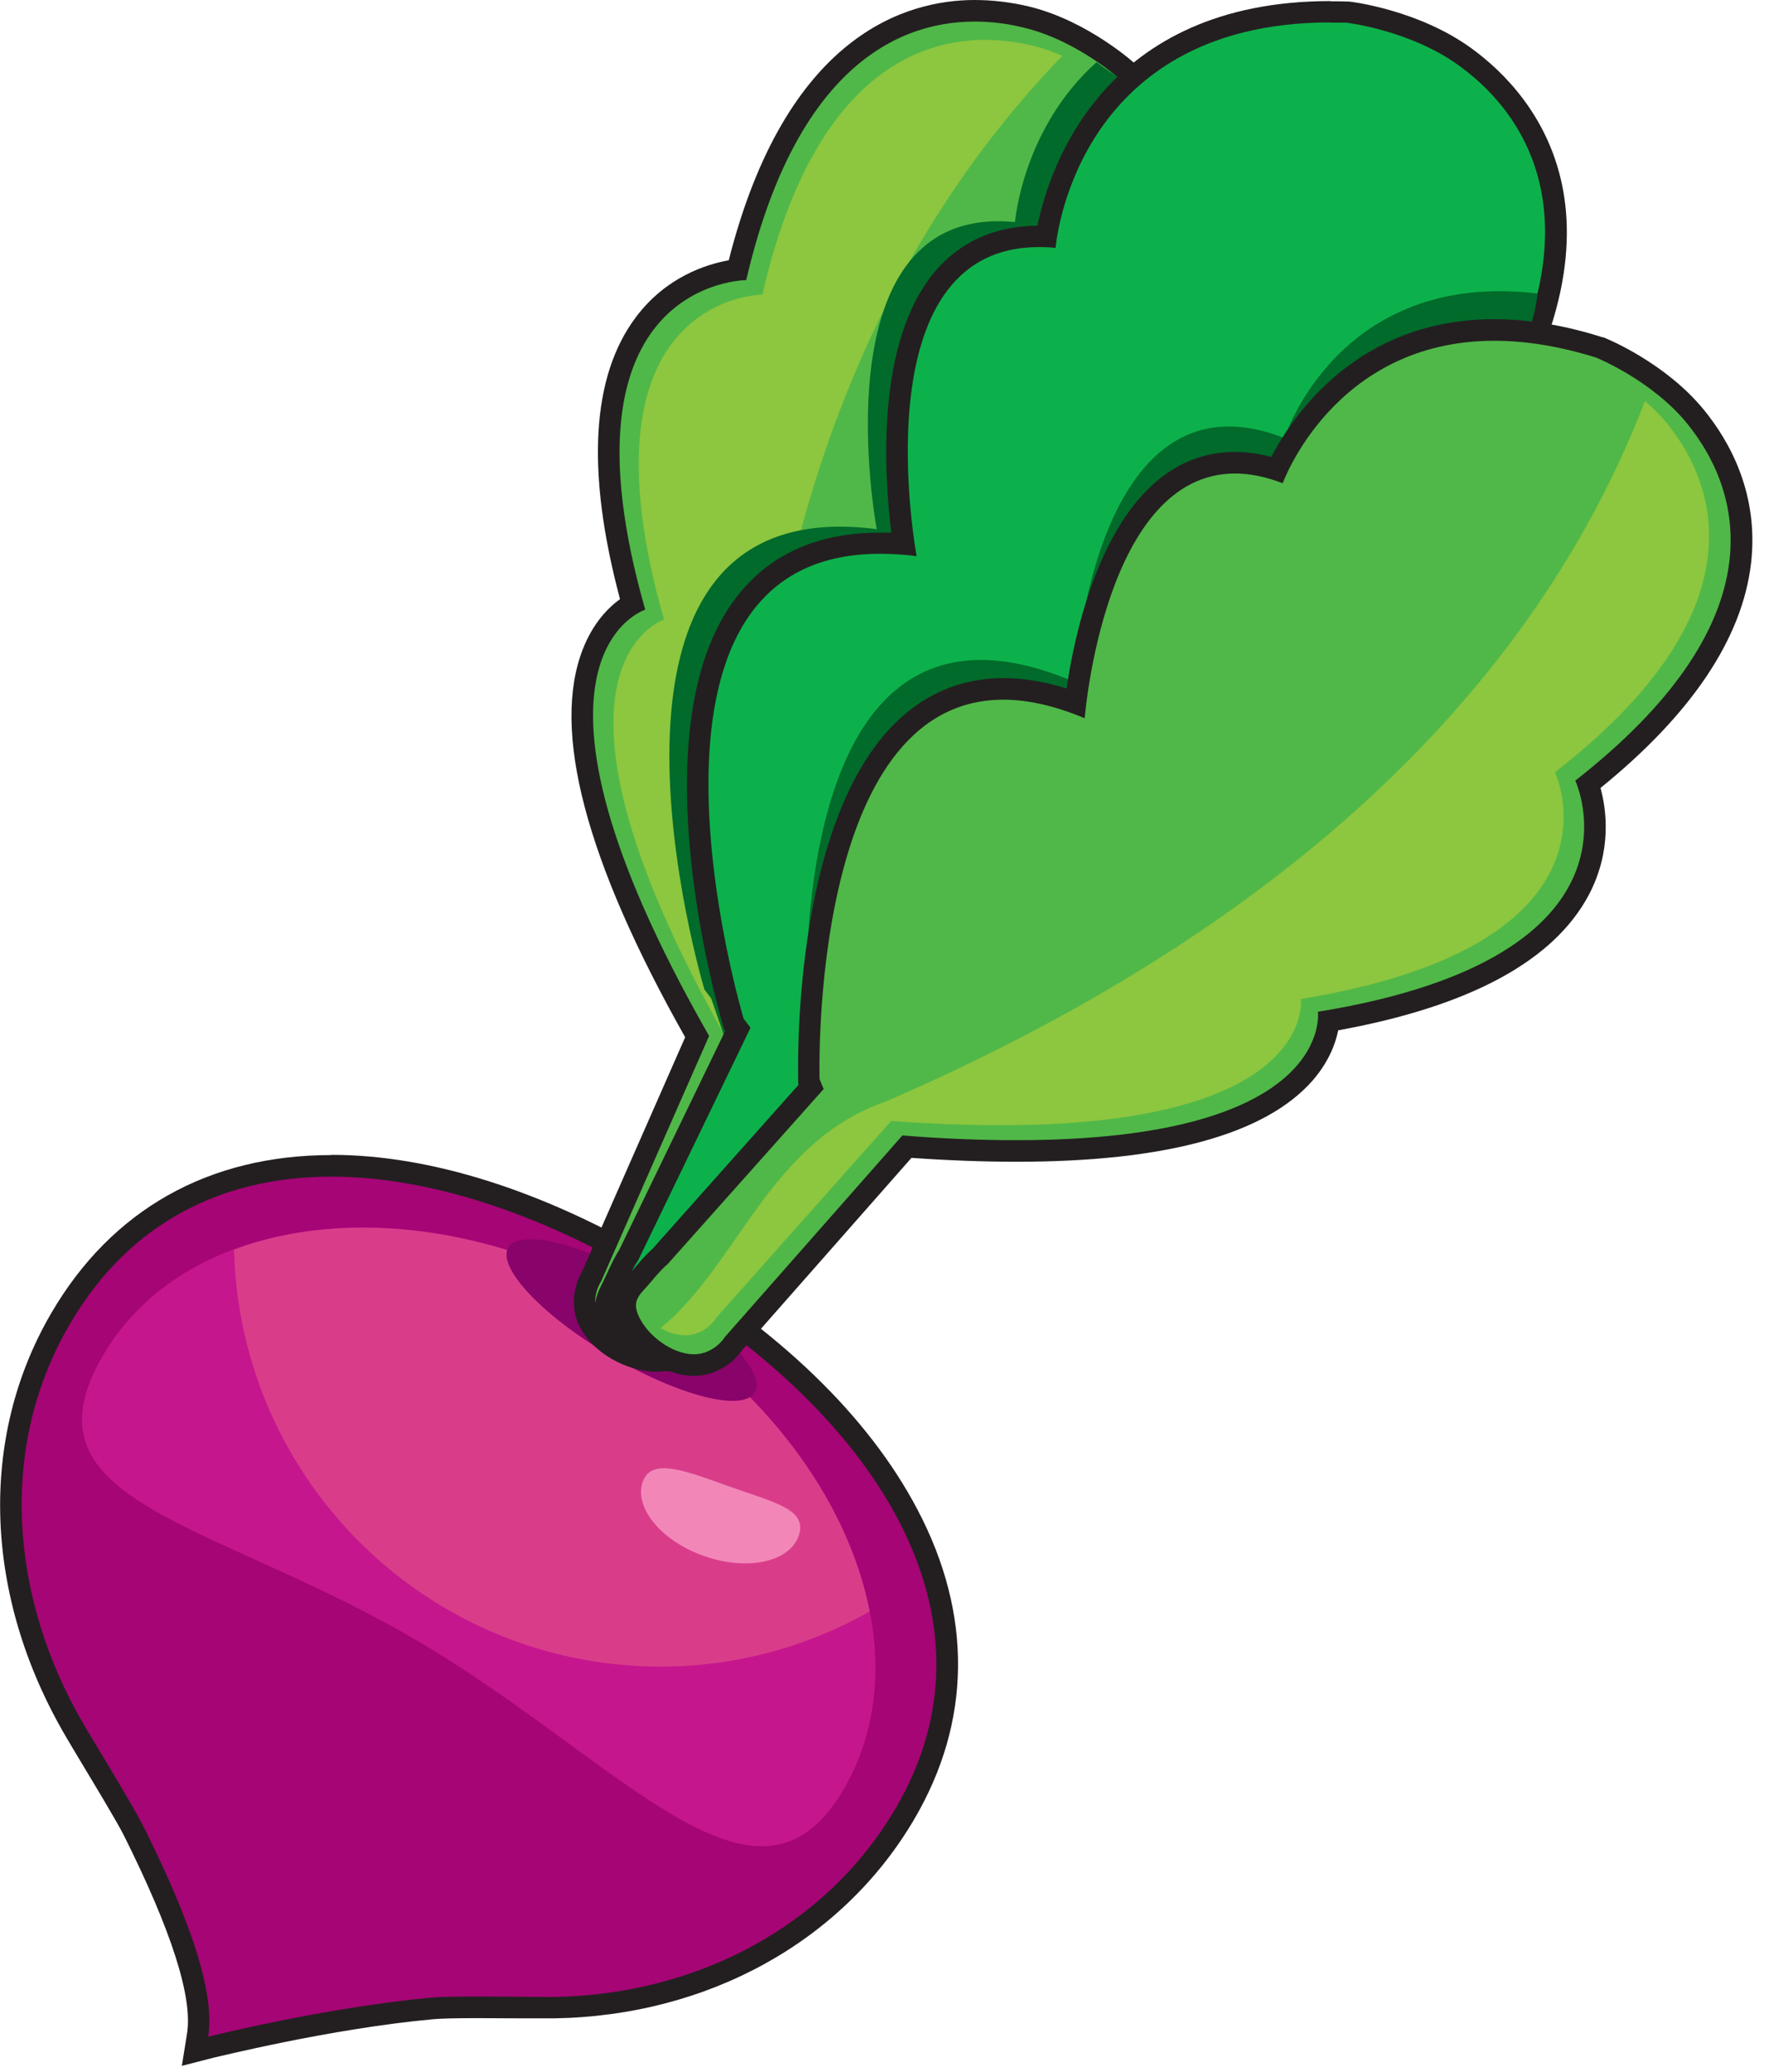 <svg width="82" height="96" viewBox="0 0 82 96" fill="none" xmlns="http://www.w3.org/2000/svg">
<g clip-path="url(#clip0_418_4940)">
<path d="M9.16 94.29C9.45 92.52 8.45 89.33 6.18 84.82C5.83 84.11 4.77 82.36 4.08 81.21C3.82 80.77 3.6 80.41 3.48 80.21C-0.24 73.86 -0.49 66.71 2.82 61.08C5.53 56.46 9.87 54.02 15.36 54.02C19.83 54.02 24.94 55.63 30.14 58.69C35.72 61.97 39.85 65.94 42.08 70.19C44.55 74.9 44.5 79.69 41.94 84.05C38.71 89.56 32.63 92.92 25.68 93.03C25.68 93.03 24.67 93.03 24.19 93.03C23.56 93.03 22.82 93.02 22.13 93.02C21.06 93.02 20.37 93.04 20.03 93.07C15.17 93.52 9.83 94.86 9.78 94.87L9.04 95.06L9.16 94.3V94.29Z" fill="#A50575"/>
<path d="M15.36 54.52C19.85 54.52 24.9 56.19 29.89 59.12C40.46 65.32 46.78 74.83 41.51 83.8C38.3 89.27 32.29 92.42 25.67 92.53H25.39C24.7 92.53 23.34 92.51 22.13 92.51C21.22 92.51 20.4 92.52 19.98 92.56C15.03 93.02 9.65 94.37 9.65 94.37C10.06 91.89 8.12 87.57 6.63 84.59C6.13 83.6 4.36 80.72 3.91 79.95C0.42 74 -0.08 67 3.25 61.33C6.03 56.6 10.35 54.52 15.36 54.52ZM15.36 53.52C9.68 53.52 5.19 56.04 2.39 60.82C-1.01 66.62 -0.76 73.96 3.05 80.46C3.17 80.67 3.39 81.03 3.65 81.47C4.34 82.62 5.39 84.35 5.74 85.04C7.95 89.46 8.94 92.55 8.67 94.22L8.43 95.72L9.91 95.34C9.96 95.34 15.27 94 20.08 93.56C20.4 93.53 21.09 93.51 22.13 93.51C22.82 93.51 23.55 93.52 24.19 93.52C24.67 93.52 25.1 93.52 25.4 93.52H25.7C32.83 93.4 39.06 89.95 42.38 84.29C45.03 79.78 45.09 74.81 42.53 69.95C40.26 65.62 36.06 61.57 30.4 58.25C25.12 55.15 19.92 53.51 15.37 53.51L15.36 53.52Z" fill="#231F20"/>
<path d="M39.09 82.94C35.06 89.8 28.79 81.57 19.32 76.01C9.84 70.45 0.75 69.66 4.78 62.79C8.81 55.93 19.75 54.88 29.23 60.45C38.7 66 43.12 76.08 39.09 82.94Z" fill="#C6168D"/>
<path d="M30.62 77.22C34.14 77.22 37.44 76.29 40.31 74.67C39.29 69.43 35.31 64.01 29.23 60.45C22.93 56.74 15.98 55.99 10.85 57.9C11.11 68.61 19.85 77.22 30.62 77.22Z" fill="#D93D8A"/>
<path d="M34.98 64.52C34.44 65.44 31.45 64.67 28.3 62.82C25.14 60.97 23.03 58.72 23.56 57.81C24.1 56.89 27.09 57.65 30.25 59.5C33.4 61.36 35.52 63.6 34.99 64.52" fill="#88036A"/>
<path d="M29.8 68.65C30.22 67.44 32.03 68.26 34.02 68.95C36.01 69.65 37.44 69.97 37.02 71.17C36.59 72.38 34.64 72.8 32.64 72.1C30.65 71.4 29.38 69.86 29.79 68.65" fill="#F287B7"/>
<path d="M30.44 63.06C29.02 63.06 27.26 61.97 27.11 60.57C27.05 60.07 27.16 59.56 27.45 59.1L32.31 48.03C26.54 37.88 26.49 32.76 27.47 30.25C27.99 28.93 28.8 28.28 29.3 27.99C27.66 22.04 27.85 17.67 29.87 14.99C31.34 13.04 33.33 12.6 34.18 12.5C36.59 2.59 41.48 0.5 45.18 0.5C45.96 0.5 46.77 0.59 47.57 0.79C50.19 1.42 52.27 3.32 52.36 3.39C59.5 11.11 54.94 17.68 53.6 19.28C54.82 20.59 55.34 22.04 55.15 23.61C54.65 27.64 49.49 31.17 47.72 32.27C49.79 34.3 50.65 36.49 50.28 38.76C49.18 45.51 37.57 50.59 37.07 50.8L36.99 50.84H36.72L32.53 60.52C32.43 60.93 32.14 61.49 32.09 61.6C32.05 61.69 32 61.79 31.96 61.9C31.76 62.4 31.5 63.03 30.5 63.06H30.44Z" fill="#50B848"/>
<path d="M45.18 1C45.97 1 46.74 1.1 47.45 1.28C49.98 1.88 52.02 3.76 52.02 3.76C59.95 12.33 52.91 19.3 52.91 19.3C59.15 25.25 46.89 32.18 46.89 32.18C57.34 41.52 36.87 50.35 36.87 50.35L36.38 50.37L32.06 60.32C31.96 60.69 31.74 61.15 31.63 61.36C31.33 62.01 31.3 62.54 30.48 62.56H30.43C29.21 62.56 27.72 61.63 27.6 60.52C27.55 60.1 27.66 59.7 27.87 59.36L32.87 48C22.84 30.47 29.91 28.25 29.91 28.25C25.54 12.99 34.59 12.98 34.59 12.98C36.78 3.55 41.29 1 45.18 1ZM45.18 0C42.03 0 36.44 1.58 33.78 12.06C32.73 12.25 30.88 12.83 29.48 14.69C27.41 17.44 27.16 21.84 28.74 27.76C28.19 28.16 27.49 28.87 27.02 30.07C25.55 33.82 27.14 39.88 31.76 48.06L26.99 58.9C26.68 59.44 26.55 60.04 26.62 60.64C26.8 62.3 28.79 63.56 30.45 63.56H30.52C31.85 63.52 32.23 62.59 32.43 62.08C32.47 61.99 32.51 61.89 32.55 61.79C32.59 61.72 32.87 61.17 33.02 60.65L37.06 51.34H37.11L37.28 51.27C37.78 51.05 49.64 45.86 50.78 38.84C51.15 36.56 50.39 34.39 48.51 32.36C50.66 30.95 55.16 27.56 55.65 23.67C55.85 22.08 55.38 20.6 54.26 19.26C55.91 17.12 59.73 10.6 52.76 3.08L52.73 3.05L52.7 3.03C52.61 2.94 50.43 0.96 47.69 0.3C46.85 0.1 46.01 0 45.18 0Z" fill="#231F20"/>
<path d="M34.63 47.95C35.25 53.68 30.68 57.36 29.5 61.89C29 61.52 28.63 61.05 28.57 60.52C28.53 60.1 28.63 59.71 28.83 59.38L33.71 48.19C23.9 30.9 30.78 28.71 30.78 28.71C26.49 13.67 35.34 13.65 35.34 13.65C37.9 2.47 43.74 1.11 47.89 2.12C48.37 2.24 48.81 2.4 49.24 2.59C37.33 14.91 34.2 32.01 34.63 47.95Z" fill="#8DC63F"/>
<path d="M46.27 31.62C46.27 31.62 58.48 24.73 52.27 18.8C52.27 18.8 59.77 12.14 51.87 3.6C51.87 3.6 51.17 3.15 50.83 2.88C47.39 5.96 47.05 10.29 47.05 10.29C37.8 9.39 40.64 24.52 40.64 24.52C25.68 22.56 32.65 45.84 32.65 45.84L32.97 46.27L33.82 48.74C33.61 49.08 29.73 61.52 30.72 60.82C30.98 60.65 31.17 60.43 31.31 60.19C31.38 60.01 31.46 59.81 31.5 59.64L35.8 49.74L36.29 49.71L37.34 47.49C39.19 47.12 40.84 46.73 42.34 46.33C47.35 42.92 52.68 37.37 46.25 31.62" fill="#006B2A"/>
<path d="M31.45 63.06C30.36 63.06 29.12 62.47 28.45 61.63C27.79 60.81 28.12 60.16 28.39 59.64C28.44 59.53 28.5 59.42 28.56 59.29C28.78 58.78 28.98 58.38 29.17 58.1L34.2 47.69L34.01 47.44L33.98 47.35C33.82 46.81 30.05 33.97 34.45 28.06C35.88 26.14 38.01 25.17 40.77 25.17C41.13 25.17 41.5 25.17 41.88 25.22C41.57 23.07 40.85 16.35 43.67 12.95C44.77 11.63 46.27 10.96 48.14 10.96C48.25 10.96 48.37 10.96 48.49 10.97C48.85 8.84 50.92 0.55 61.65 0.55C61.89 0.55 62.15 0.55 62.4 0.55C62.57 0.57 65.58 0.93 67.94 2.65C70.63 4.63 75.94 10.46 67.57 22.19C68.07 22.93 69.13 24.91 68.54 27.55C67.74 31.15 64.26 34.45 58.18 37.37C58.29 37.98 58.34 39.14 57.59 40.56C56.2 43.16 51.93 46.79 39.53 49.29L33.74 61.4C33.6 61.87 33.26 62.34 32.8 62.65C32.43 62.91 31.96 63.05 31.43 63.05" fill="#0DB14B"/>
<path d="M61.67 1.05C61.91 1.05 62.15 1.05 62.4 1.05C62.4 1.05 65.38 1.39 67.66 3.06C71.48 5.85 74.51 11.83 66.97 22.19C66.97 22.19 73.29 29.75 57.61 37.09C57.61 37.09 60.71 44.57 39.2 48.85L33.31 61.19C33.19 61.6 32.92 61.98 32.54 62.24C32.24 62.45 31.86 62.55 31.45 62.55C30.51 62.55 29.42 62.03 28.84 61.31C28.28 60.6 28.7 60.19 29.02 59.48C29.12 59.24 29.35 58.73 29.59 58.38L34.79 47.62L34.47 47.2C34.47 47.2 28.02 25.66 40.78 25.66C41.32 25.66 41.89 25.69 42.49 25.77C42.49 25.77 39.81 11.45 48.15 11.45C48.4 11.45 48.66 11.45 48.93 11.49C48.93 11.49 49.73 1.04 61.66 1.04M61.67 0.05C51.18 0.05 48.66 7.71 48.09 10.46C46.1 10.47 44.48 11.21 43.3 12.63C40.59 15.9 40.98 22.01 41.32 24.68C41.14 24.68 40.96 24.68 40.78 24.68C37.85 24.68 35.59 25.72 34.06 27.77C29.51 33.88 33.35 46.95 33.51 47.5L33.56 47.68L33.62 47.76L28.71 57.9C28.52 58.2 28.31 58.61 28.09 59.11C28.04 59.22 27.99 59.32 27.94 59.42C27.66 59.97 27.2 60.88 28.06 61.95C28.83 62.92 30.19 63.57 31.45 63.57C32.08 63.57 32.65 63.4 33.11 63.08C33.63 62.72 34.03 62.19 34.24 61.58L39.89 49.75C49.86 47.71 55.97 44.7 58.05 40.81C58.74 39.52 58.82 38.41 58.75 37.68C64.77 34.73 68.23 31.37 69.05 27.68C69.61 25.16 68.76 23.2 68.19 22.23C76.55 10.32 71.05 4.32 68.25 2.27C65.79 0.46 62.65 0.08 62.52 0.07H62.48H62.44C62.18 0.06 61.92 0.06 61.67 0.06V0.05Z" fill="#231F20"/>
<path d="M67.75 20.32C69.54 17.9 71.05 15.91 71.27 13.6C62.01 12.49 59.54 20.3 59.54 20.3C50.6 16.79 49.81 31.6 49.81 31.6C35.46 25.46 37.46 49.02 37.46 49.02L37.81 50.52L30.24 58.58C29.92 58.84 29.42 59.74 29.25 59.93C28.78 60.5 28.86 60.04 29.25 60.85C29.6 61.58 29.04 61.78 29.83 62.13C30.35 62.18 30.83 62.11 31.21 61.86C31.62 61.59 31.89 61.2 32.02 60.77L38.82 48.71C62.24 44.8 57.93 35.88 57.93 35.88C74.87 28.53 67.73 20.32 67.73 20.32" fill="#006B2A"/>
<path d="M32.17 63.25C31.01 63.25 29.64 62.31 29.13 61.15C28.73 60.23 29.19 59.74 29.56 59.34C29.64 59.26 29.72 59.17 29.8 59.08C29.93 58.91 30.29 58.48 30.64 58.19L37.61 50.36L37.51 50.11V50.02C37.49 49.56 37.22 38.63 41.74 33.98C43.06 32.61 44.68 31.92 46.53 31.92C47.56 31.92 48.68 32.14 49.87 32.57C50.17 30.06 51.63 21.44 57.27 21.44C57.89 21.44 58.53 21.55 59.2 21.76C59.93 20.22 62.75 15.29 69.28 15.29C70.8 15.29 72.44 15.56 74.15 16.1C74.3 16.16 76.91 17.23 78.61 19.31C79.74 20.71 81.02 23.01 80.68 26.02C80.29 29.45 77.92 32.92 73.63 36.33C73.9 37.13 74.34 39.1 73.22 41.23C71.65 44.2 67.75 46.25 61.6 47.31C61.55 47.85 61.33 48.77 60.49 49.73C59.05 51.37 55.57 53.33 47.14 53.33C45.57 53.33 43.86 53.27 42.06 53.13L34 62.27C33.76 62.65 33.35 62.97 32.84 63.14C32.63 63.21 32.41 63.25 32.18 63.25" fill="#50B848"/>
<path d="M69.27 15.79C70.66 15.79 72.23 16.02 73.99 16.57C73.99 16.57 76.58 17.62 78.21 19.63C80.95 23.01 82.23 28.97 73.02 36.17C73.02 36.17 76.86 44.32 61.09 46.88C61.09 46.88 61.89 52.83 47.12 52.83C45.54 52.83 43.78 52.77 41.83 52.61L33.61 61.94C33.39 62.27 33.07 62.53 32.67 62.67C32.51 62.72 32.35 62.75 32.17 62.75C31.17 62.75 30.01 61.9 29.59 60.95C29.26 60.19 29.73 59.94 30.18 59.39C30.33 59.21 30.65 58.82 30.95 58.57L38.18 50.46L37.99 50C37.99 50 37.47 32.42 46.51 32.42C47.62 32.42 48.87 32.69 50.28 33.28C50.28 33.28 51.17 21.94 57.25 21.94C57.92 21.94 58.65 22.08 59.46 22.39C59.46 22.39 61.83 15.79 69.26 15.79M69.27 14.79C62.95 14.79 59.94 19.23 58.93 21.17C58.36 21.02 57.8 20.94 57.26 20.94C51.62 20.94 49.9 28.74 49.44 31.9C48.41 31.58 47.44 31.42 46.52 31.42C44.52 31.42 42.79 32.17 41.37 33.63C36.71 38.43 36.99 49.56 37 50.04V50.22L37.02 50.26L30.25 57.86C29.89 58.18 29.54 58.6 29.4 58.77L29.19 59C28.82 59.4 28.14 60.14 28.67 61.35C29.26 62.69 30.8 63.75 32.17 63.75C32.46 63.75 32.73 63.7 32.99 63.62C33.57 63.41 34.06 63.05 34.4 62.56L42.25 53.65C43.98 53.77 45.61 53.83 47.12 53.83C54.04 53.83 58.66 52.56 60.85 50.06C61.6 49.19 61.91 48.35 62.03 47.74C68.13 46.63 72.03 44.52 73.65 41.46C74.72 39.43 74.47 37.53 74.19 36.51C78.42 33.08 80.77 29.57 81.17 26.08C81.53 22.89 80.19 20.47 78.99 19C77.21 16.81 74.48 15.69 74.37 15.65L74.33 15.63H74.29C72.53 15.07 70.84 14.79 69.27 14.79Z" fill="#231F20"/>
<path d="M41.13 51.01C35.65 52.89 34.25 58.56 30.62 61.54C31.16 61.84 31.76 61.97 32.26 61.79C32.66 61.66 32.98 61.4 33.18 61.08L41.31 51.94C61.24 53.4 60.3 46.29 60.3 46.29C75.83 43.74 72.08 35.78 72.08 35.78C81.18 28.72 79.95 22.9 77.26 19.6C76.95 19.22 76.61 18.89 76.25 18.59C70.1 34.53 55.84 44.62 41.13 51.01Z" fill="#8DC63F"/>
</g>
<defs>
<clipPath id="clip0_418_4940">
<rect width="81.23" height="95.72" fill="white"/>
</clipPath>
</defs>
</svg>
